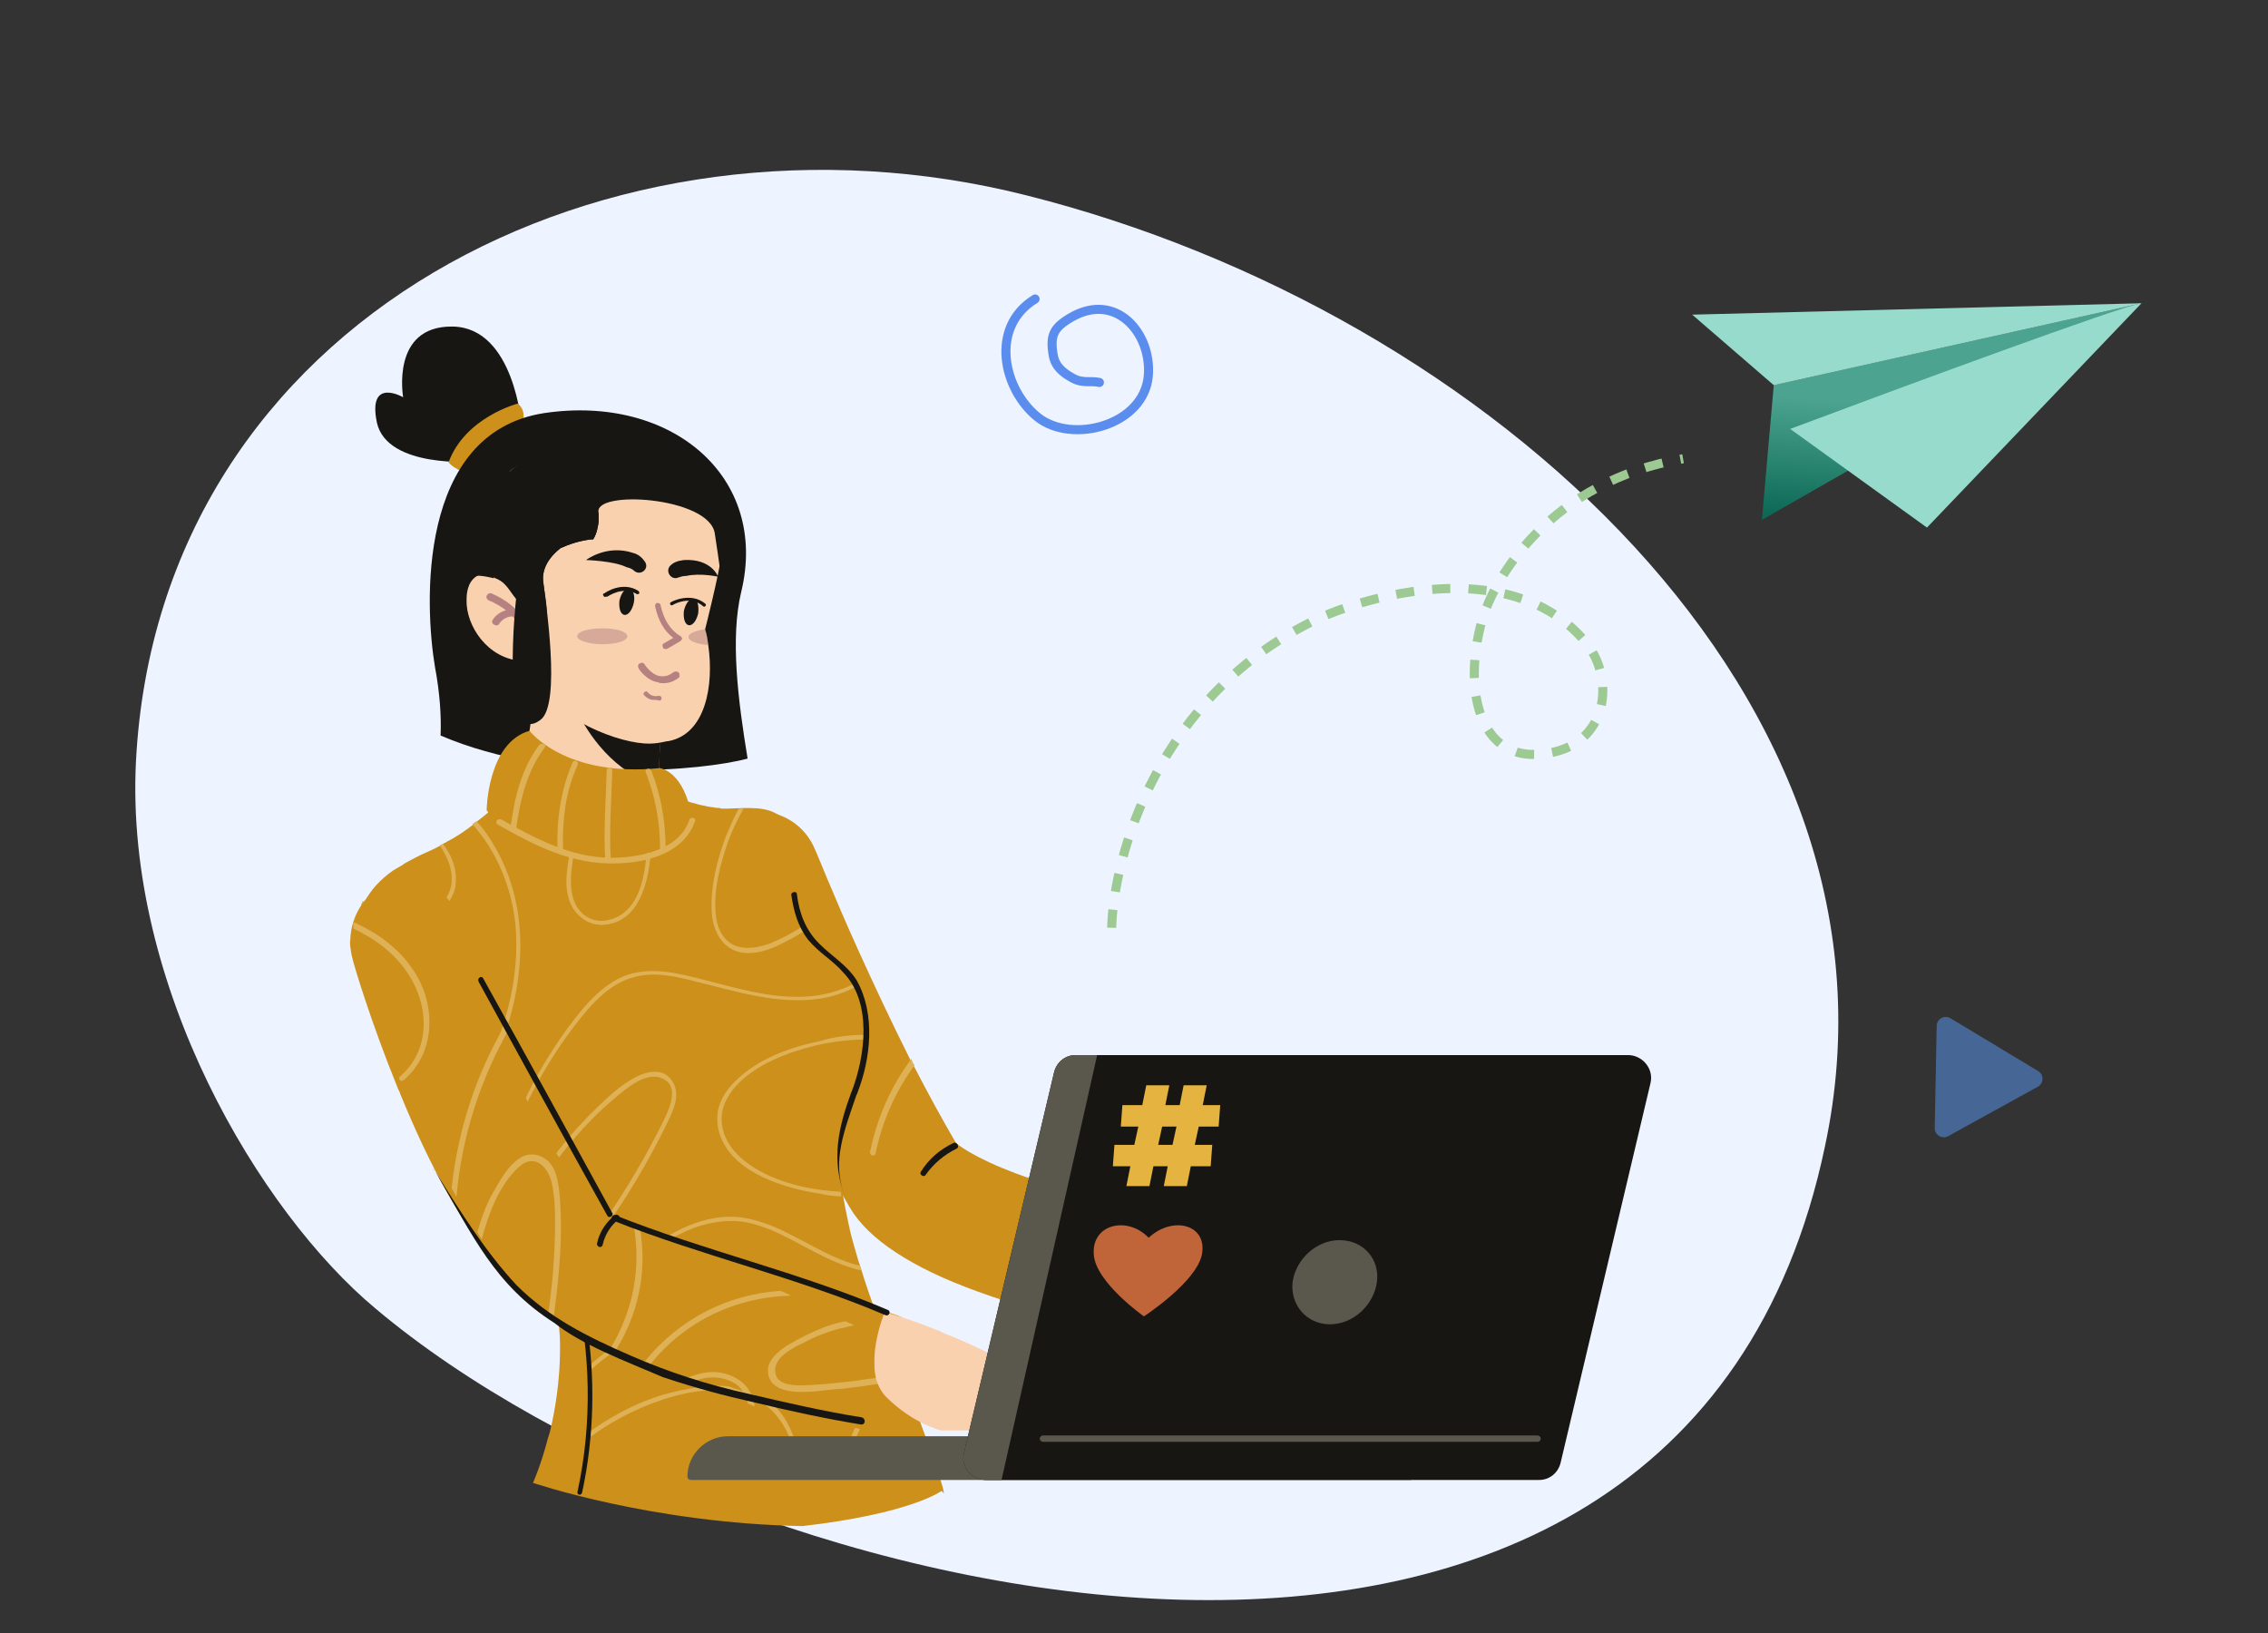 <svg width="250" height="180" viewBox="0 0 250 180" fill="none" xmlns="http://www.w3.org/2000/svg">
<rect x="0" y="0" width="250" height="180" fill="#333333" stroke="none"/>
<path d="M113.211 21.55C67.228 9.888 17.508 35.035 14.987 83.928C13.737 108.666 28.626 133.607 41.415 144.256C81.02 177.589 185.211 202.424 201.16 126.377C211.713 77.114 163.956 34.332 113.211 21.55Z" fill="#EDF3FF"/>
<path d="M140.266 134.823C137.986 134.648 135.707 134.386 133.515 134.123C133.252 134.123 133.077 134.036 132.814 134.036C127.115 133.335 122.03 132.372 117.646 131.147C117.295 131.059 117.032 130.972 116.682 130.884C115.717 130.622 114.753 130.359 113.876 130.009C108.616 128.258 106.073 126.595 105.372 125.982C103.793 123.269 102.215 120.38 100.725 117.491C100.637 117.316 100.55 117.054 100.374 116.879C98.27 112.677 96.341 108.563 94.675 104.886C91.782 98.496 89.941 93.769 89.853 93.681C88.451 90.18 84.505 88.517 80.998 89.917C77.491 91.318 75.825 95.257 77.228 98.759C77.579 99.546 85.294 118.804 93.711 133.16C95.728 136.574 100.462 139.725 107.739 142.352C112.473 144.102 118.084 145.503 124.397 146.553C124.572 146.553 124.835 146.641 125.011 146.641C129.307 147.341 133.953 147.954 138.951 148.391C139.126 148.391 139.302 148.391 139.565 148.391C143.072 148.391 146.053 145.765 146.316 142.176C146.754 138.412 144.036 135.086 140.266 134.823Z" fill="#CD901A"/>
<path d="M100.82 117.404C98.716 120.292 97.225 123.619 96.524 127.12C96.436 127.558 95.822 127.383 95.91 126.945C96.699 123.181 98.189 119.767 100.469 116.703C100.557 117.054 100.644 117.229 100.82 117.404Z" fill="#DFB156"/>
<path d="M133.514 134.123C131.41 137.45 126.325 137.537 122.906 136.137C120.275 135.086 118.083 133.248 116.681 130.884C117.031 130.972 117.294 131.059 117.645 131.147C118.873 132.898 120.538 134.386 122.555 135.349C125.623 136.749 130.709 137.099 132.813 134.036C133.076 134.036 133.339 134.036 133.514 134.123Z" fill="#DFB156"/>
<path d="M134.217 137.887C130.097 139.375 126.853 142.614 125.187 146.553C125.012 146.553 124.749 146.466 124.573 146.466C126.239 142.264 129.658 138.85 134.042 137.274C134.393 137.187 134.568 137.8 134.217 137.887Z" fill="#DFB156"/>
<path d="M105.113 125.982C103.623 126.683 102.395 127.733 101.519 129.134C101.256 129.484 101.869 129.834 102.045 129.484C102.921 128.258 104.061 127.295 105.464 126.595C105.815 126.42 105.464 125.807 105.113 125.982Z" fill="#171612"/>
<path d="M103.815 164.324C103.815 164.324 100.483 166.833 88.472 168.215C71.862 167.922 58.751 163.449 58.751 163.449C58.751 163.449 59.627 161.523 60.416 158.459C60.504 158.284 60.504 158.109 60.592 157.934C61.205 155.395 61.731 152.157 61.731 148.743C61.731 148.568 61.731 148.392 61.731 148.217C61.731 146.817 61.556 145.416 61.293 143.928C61.118 143.14 60.942 142.265 60.592 141.39C60.504 141.215 60.504 141.039 60.416 140.864C60.241 140.427 60.153 139.989 59.978 139.551C58.751 136.4 56.822 132.811 54.718 129.222C54.63 129.047 54.542 128.959 54.454 128.784C52.701 125.896 50.86 123.095 49.106 120.381C49.019 120.206 48.931 120.118 48.843 119.943C47.441 117.93 46.125 116.004 44.986 114.253C44.898 114.078 44.723 113.903 44.635 113.728C44.372 113.291 44.109 112.94 43.846 112.59C43.583 112.24 43.32 111.802 43.057 111.452C42.969 111.277 42.881 111.19 42.794 111.015C41.391 109.089 40.339 107.688 40.163 106.9C39.988 106.2 39.813 105.5 39.725 104.8C39.725 104.624 39.638 104.449 39.638 104.274C39.55 103.837 39.55 103.399 39.55 102.961C39.55 102.699 39.55 102.524 39.55 102.261C39.55 101.823 39.638 101.386 39.725 100.948C39.813 100.685 39.813 100.51 39.901 100.248C39.988 100.073 40.076 99.897 40.076 99.722C40.163 99.547 40.251 99.46 40.251 99.285C40.865 98.147 41.829 97.009 43.32 95.958C43.495 95.871 43.583 95.783 43.758 95.696C43.934 95.608 44.197 95.433 44.372 95.346C44.547 95.171 44.81 95.083 45.073 94.908C45.599 94.645 46.213 94.295 46.827 94.033C47.616 93.683 48.405 93.332 49.019 92.895H49.106L49.194 92.807C50.421 92.194 51.386 91.494 52.175 90.881C52.35 90.706 52.526 90.619 52.701 90.444C53.402 89.918 53.928 89.481 54.367 89.043C54.454 88.956 54.63 88.78 54.718 88.693C56.033 87.292 56.296 86.417 56.296 86.417L66.028 86.68H66.641L72.165 86.855C72.165 86.855 74.532 88.08 77.074 88.693C77.337 88.78 77.6 88.78 77.864 88.868C78.214 88.956 78.565 88.956 78.916 89.043C79.091 89.043 79.354 89.043 79.529 89.131C79.792 89.131 79.968 89.131 80.231 89.131C82.51 89.043 84.527 88.868 85.93 89.918C86.105 90.006 86.28 90.181 86.456 90.356C86.894 90.881 87.332 91.494 87.683 92.457C87.771 92.632 87.858 92.807 87.858 93.07C87.858 93.157 87.858 93.157 87.946 93.245C87.946 93.332 88.034 93.42 88.034 93.595C88.034 93.683 88.121 93.858 88.121 93.945C88.472 95.608 88.384 97.447 88.472 99.022C88.472 99.81 88.56 100.51 88.647 101.123C88.647 101.298 88.735 101.473 88.735 101.648C88.91 102.173 89.086 102.611 89.436 103.049C90.401 104.099 92.067 105.325 93.469 107.075C93.557 107.163 93.557 107.251 93.645 107.251C93.733 107.338 93.82 107.513 93.908 107.601C93.908 107.688 93.996 107.688 93.996 107.776C94.697 108.826 95.311 109.964 95.661 111.365C95.661 111.452 95.661 111.54 95.749 111.627C95.749 111.715 95.837 111.89 95.837 111.977C95.837 112.065 95.837 112.065 95.837 112.153C95.924 112.503 95.924 112.765 95.924 113.115C96.012 114.166 95.837 115.216 95.661 116.354C95.661 116.529 95.574 116.792 95.574 116.967C95.398 117.667 95.223 118.28 95.048 118.98C94.96 119.243 94.872 119.506 94.785 119.768C94.522 120.556 94.346 121.256 94.083 122.044C93.996 122.219 93.996 122.394 93.908 122.569C93.82 122.744 93.82 122.919 93.733 123.182C93.645 123.445 93.557 123.707 93.469 123.97C93.207 124.845 93.031 125.633 92.856 126.508C92.856 126.684 92.768 126.946 92.768 127.121C92.68 127.646 92.68 128.084 92.68 128.609C92.593 130.273 93.031 132.548 93.557 134.999C93.557 135.087 93.645 135.262 93.645 135.35V135.437C93.908 136.575 94.259 137.713 94.609 138.939C94.697 139.201 94.785 139.464 94.872 139.726C95.398 141.477 96.012 143.228 96.626 144.891C96.713 145.066 96.801 145.241 96.801 145.416C97.327 146.904 97.941 148.305 98.467 149.618C98.818 150.493 99.168 151.281 99.519 152.069C99.782 152.682 99.957 153.207 100.22 153.732C100.22 153.732 100.22 153.82 100.308 153.82C100.396 153.907 100.396 154.082 100.483 154.17C105.306 167.125 103.815 164.324 103.815 164.324Z" fill="#CD901A"/>
<path d="M82.846 153.381C80.566 152.506 78.024 152.681 75.744 153.119C73.201 153.556 70.747 154.432 68.467 155.657C67.152 156.358 65.749 157.233 64.609 158.108C64.785 158.108 65.048 158.196 65.223 158.283C67.853 156.358 71.097 154.782 74.254 153.907C76.533 153.294 78.988 152.944 81.355 153.469C83.81 153.994 85.739 155.657 86.791 157.933C87.229 158.809 87.492 159.771 87.668 160.734C87.843 160.734 87.931 160.734 88.106 160.734C87.492 157.496 86.09 154.607 82.846 153.381Z" fill="#DFB156"/>
<path d="M99.852 153.469C97.66 154.081 95.731 155.569 94.679 157.758C94.329 158.458 94.066 159.246 93.89 160.034C93.715 160.034 93.54 160.121 93.364 160.121C93.452 159.421 93.627 158.808 93.89 158.196C94.942 155.569 97.047 153.731 99.677 153.031C99.677 153.118 99.764 153.293 99.852 153.469Z" fill="#DFB156"/>
<path d="M65.835 87.554C66.185 87.554 66.098 87.029 65.747 87.029C65.484 87.116 65.484 87.554 65.835 87.554Z" fill="#DFB156"/>
<path d="M57.502 46.937C57.502 46.937 56.713 36.082 49.875 35.995C43.036 35.907 44.439 43.786 44.439 43.786C44.439 43.786 40.493 41.51 41.546 46.587C42.685 51.664 52.33 50.876 52.33 50.876L57.502 46.937Z" fill="#171612"/>
<path d="M57.069 44.486C57.069 44.486 51.283 45.974 49.441 50.964C49.441 50.964 50.23 52.014 52.247 52.277C52.247 52.277 53.036 48.951 57.507 46.937C57.507 46.937 58.209 45.362 57.069 44.486Z" fill="#CD901A"/>
<path d="M82.408 83.615C77.586 84.928 61.279 86.504 48.566 81.077C48.654 78.888 48.478 76.35 47.952 73.549C46.813 66.808 45.936 47.725 59.964 45.537C73.992 43.436 84.776 52.54 81.707 65.233C80.48 70.31 81.356 77.225 82.408 83.615Z" fill="#171612"/>
<path d="M55.721 87.904C55.721 87.904 58.789 93.156 64.927 93.769C72.73 94.556 73.519 91.142 73.519 91.142C73.168 90.092 72.905 89.042 72.73 87.991C72.642 87.553 72.642 87.116 72.642 86.678C72.554 85.453 72.642 84.14 72.73 82.564C72.73 82.214 72.817 81.776 72.817 81.426V81.338C67.381 80.288 62.91 78.1 59.666 74.248L58.877 73.81L58.351 73.548L58.263 73.898L58.439 74.861C59.052 79.5 58.088 83.439 55.721 87.904Z" fill="#F9D1AE"/>
<path d="M63.548 78.276C64.775 80.814 67.581 85.191 72.666 86.679C72.578 85.454 72.666 84.141 72.754 82.565C72.754 82.215 72.841 81.777 72.841 81.427C72.754 81.427 72.666 81.427 72.491 81.427C69.597 81.777 66.353 80.464 63.548 78.276Z" fill="#171612"/>
<path d="M51.428 66.109C51.34 68.998 53.795 72.674 57.565 72.849H57.653C57.741 73.024 57.741 73.199 57.828 73.374C57.828 73.462 57.916 73.549 57.916 73.637C60.196 78.626 67.209 81.69 71.067 81.953C72.47 82.04 73.347 81.69 73.697 81.69C77.818 80.902 78.695 75.475 78.081 71.186C77.993 70.573 77.906 69.96 77.73 69.435V69.348C77.73 69.348 79.221 63.483 79.572 60.944C80.273 56.042 77.555 50.877 66.683 49.652C55.812 48.426 53.094 55.079 52.217 58.668C52.042 59.281 52.129 62.782 52.743 63.395C51.691 63.92 51.428 65.058 51.428 66.109Z" fill="#F9D1AE"/>
<path d="M76.965 67.596C76.79 68.383 76.352 68.996 75.913 68.909C75.475 68.821 75.299 68.121 75.387 67.333C75.562 66.545 76.001 65.933 76.439 66.02C76.878 66.02 77.053 66.72 76.965 67.596Z" fill="#171612"/>
<path d="M73.98 66.721L73.892 66.633C73.804 66.546 73.892 66.371 73.98 66.371C74.067 66.283 76.171 65.233 77.749 66.546C77.837 66.633 77.837 66.721 77.749 66.808C77.662 66.896 77.574 66.896 77.486 66.808C76.084 65.583 74.243 66.633 74.243 66.633C74.155 66.721 74.067 66.721 73.98 66.721Z" fill="#171612"/>
<path d="M69.861 66.458C69.686 67.246 69.247 67.859 68.809 67.771C68.37 67.684 68.195 66.983 68.283 66.196C68.458 65.408 68.896 64.795 69.335 64.883C69.773 64.883 70.036 65.67 69.861 66.458Z" fill="#171612"/>
<path d="M66.614 65.758C66.614 65.758 66.526 65.758 66.526 65.67C66.439 65.583 66.439 65.408 66.614 65.408C66.702 65.32 68.63 64.007 70.384 65.145C70.472 65.233 70.472 65.32 70.472 65.408C70.384 65.495 70.296 65.495 70.209 65.495C68.718 64.532 66.965 65.758 66.965 65.758C66.702 65.758 66.614 65.846 66.614 65.758Z" fill="#171612"/>
<path d="M72.924 75.299C72.836 75.299 72.661 75.299 72.573 75.212C71.258 75.037 70.382 73.724 70.382 73.636C70.294 73.461 70.294 73.199 70.557 73.111C70.732 73.023 70.995 73.023 71.083 73.286C71.083 73.286 71.784 74.337 72.661 74.512C73.626 74.687 74.064 74.162 74.151 74.162C74.327 73.986 74.59 73.986 74.765 74.074C74.941 74.249 74.941 74.424 74.853 74.687C74.765 74.687 74.151 75.387 72.924 75.299Z" fill="#B68181"/>
<path d="M58.023 70.573C57.848 70.573 57.76 70.398 57.673 70.223C57.234 67.422 53.903 66.196 53.903 66.196C53.727 66.109 53.552 65.934 53.639 65.671C53.727 65.496 53.903 65.321 54.166 65.409C54.341 65.496 57.848 66.809 58.462 70.048C58.462 70.223 58.374 70.486 58.111 70.486C58.111 70.573 58.023 70.573 58.023 70.573Z" fill="#B68181"/>
<path d="M54.603 68.909C54.515 68.909 54.515 68.909 54.427 68.821C54.252 68.734 54.164 68.471 54.34 68.296C54.34 68.208 55.129 67.07 56.795 67.158C56.97 67.158 57.145 67.333 57.145 67.596C57.145 67.771 56.97 67.946 56.707 67.946C55.567 67.858 55.041 68.734 55.041 68.734C54.953 68.909 54.778 68.996 54.603 68.909Z" fill="#B68181"/>
<g opacity="0.5">
<path d="M75.895 70.223C75.895 70.661 76.86 71.011 78.087 71.099C78 70.486 77.912 69.873 77.737 69.348C76.685 69.523 75.895 69.785 75.895 70.223Z" fill="#B68181"/>
</g>
<g opacity="0.5">
<path d="M69.147 70.136C69.147 70.662 67.92 71.012 66.342 71.012C64.852 71.012 63.624 70.574 63.624 70.136C63.624 69.611 64.852 69.261 66.43 69.261C67.92 69.261 69.147 69.611 69.147 70.136Z" fill="#B68181"/>
</g>
<path d="M57.593 72.848H57.68C57.768 73.023 57.768 73.198 57.856 73.373C57.856 73.46 57.944 73.548 57.944 73.635C58.382 73.548 58.908 73.46 59.434 73.11C59.697 72.935 60.048 72.673 60.223 72.323C60.311 72.147 60.311 71.885 60.135 71.797C59.96 71.71 59.697 71.71 59.609 71.885C59.346 72.323 58.996 72.498 58.645 72.673C58.382 72.76 58.206 72.848 57.944 72.848C57.856 72.76 57.68 72.76 57.593 72.848Z" fill="#B68181"/>
<path d="M71.87 77.138C71.344 77.05 70.993 76.612 70.993 76.612C70.906 76.525 70.906 76.35 71.081 76.262C71.168 76.175 71.344 76.175 71.431 76.35C71.431 76.35 71.87 76.875 72.571 76.7C72.747 76.7 72.834 76.7 72.922 76.875C72.922 77.05 72.922 77.138 72.747 77.225C72.396 77.138 72.133 77.138 71.87 77.138Z" fill="#B68181"/>
<path d="M55.474 52.627C57.841 50.264 61.173 48.426 65.031 48.688C70.554 49.126 75.552 51.139 78.269 54.203C79.585 55.691 80.374 57.354 80.461 59.193C80.637 64.882 79.409 63.744 79.409 63.744C79.409 63.744 79.409 63.657 79.322 62.431C79.234 61.731 79.059 60.593 78.796 58.842C78.269 54.728 65.206 53.94 65.995 56.566C65.995 56.566 65.995 56.917 65.995 57.442C65.907 57.967 65.82 58.755 65.381 59.455C65.294 59.455 65.206 59.455 65.118 59.455C63.803 59.63 62.751 59.98 61.787 60.418C61.699 60.506 59.682 61.906 59.858 64.007C60.121 66.195 60.822 68.996 59.419 68.384C58.017 67.859 57.491 66.108 57.491 66.108C56.702 65.145 55.825 64.182 54.422 63.657C53.984 59.98 53.984 56.129 55.474 52.627Z" fill="#171612"/>
<path d="M54.693 54.991C58.638 53.765 64.863 56.741 66.003 57.442C65.915 57.967 65.828 58.755 65.389 59.455C65.301 59.455 65.214 59.455 65.126 59.455C63.811 59.63 62.759 59.98 61.794 60.418C61.707 60.505 59.69 61.906 59.866 64.007C60.129 66.195 61.882 77.575 59.603 79.326C55.044 82.827 56.885 66.02 56.885 66.02C56.096 65.057 55.745 64.094 54.342 63.569C53.027 60.681 53.553 57.792 54.693 54.991Z" fill="#171612"/>
<path d="M55.57 54.816C55.57 54.816 53.115 58.142 54.431 63.745C54.431 63.745 52.59 63.219 51.625 63.569C50.748 63.832 49.872 60.593 50.836 57.529C51.8 54.553 56.184 50.964 56.184 50.964C56.184 50.964 56.359 53.853 55.57 54.816Z" fill="#171612"/>
<path d="M73.343 71.535C73.431 71.535 73.431 71.535 73.518 71.535L75.009 70.659C75.096 70.572 75.184 70.484 75.184 70.397C75.184 70.309 75.096 70.134 75.009 70.134C73.869 69.434 73.168 68.296 72.817 66.72C72.817 66.545 72.641 66.458 72.466 66.458C72.291 66.458 72.203 66.633 72.203 66.808C72.554 68.383 73.168 69.521 74.22 70.309L73.168 70.922C72.992 71.01 72.992 71.185 73.08 71.36C73.08 71.447 73.168 71.535 73.343 71.535Z" fill="#B68181"/>
<path d="M69.945 62.956C70.646 63.481 71.611 62.694 71.085 61.906C70.822 61.556 70.471 61.118 69.769 60.943C66.876 59.98 64.597 61.731 64.597 61.731C64.597 61.731 67.665 61.818 69.068 62.519C69.506 62.606 69.769 62.781 69.945 62.956Z" fill="#171612"/>
<path d="M74.768 63.657C73.979 64.007 73.277 62.957 73.891 62.344C74.242 61.994 74.68 61.819 75.381 61.731C78.45 61.556 79.151 63.569 79.151 63.569C79.151 63.569 77.222 63.132 75.644 63.482C75.294 63.482 75.031 63.569 74.768 63.657Z" fill="#171612"/>
<path d="M53.641 89.305C53.641 89.305 53.728 81.864 58.375 80.551C58.375 80.551 62.233 85.716 72.754 84.665C72.754 84.665 75.472 85.016 76.261 90.18C76.261 90.18 75.822 96.045 66.616 95.257C57.235 94.644 53.641 89.305 53.641 89.305Z" fill="#CD901A"/>
<path d="M59.428 82.127C57.412 84.84 56.711 87.992 56.272 91.231C56.185 91.668 56.886 91.843 56.886 91.406C57.324 88.254 58.026 85.103 60.042 82.389C60.305 82.127 59.691 81.777 59.428 82.127Z" fill="#DFB156"/>
<path d="M63.112 84.052C61.797 87.116 61.359 90.355 61.446 93.594C61.446 94.032 62.148 94.032 62.06 93.594C61.972 90.443 62.323 87.291 63.638 84.403C63.901 83.965 63.288 83.615 63.112 84.052Z" fill="#DFB156"/>
<path d="M66.876 84.928C66.788 88.167 66.525 91.406 66.701 94.644C66.701 95.082 67.402 95.082 67.314 94.644C67.139 91.406 67.402 88.167 67.49 84.928C67.49 84.49 66.876 84.49 66.876 84.928Z" fill="#DFB156"/>
<path d="M71.178 85.103C72.23 87.817 72.756 90.618 72.756 93.506C72.756 93.944 73.37 93.944 73.37 93.506C73.37 90.53 72.844 87.641 71.791 84.928C71.616 84.578 71.002 84.753 71.178 85.103Z" fill="#DFB156"/>
<path d="M54.869 90.88C58.989 93.244 63.11 95.345 68.02 95.169C71.352 95.082 75.385 94.031 76.612 90.53C76.787 90.092 76.086 90.005 75.998 90.355C74.858 93.769 70.387 94.557 67.231 94.557C62.847 94.469 59.077 92.456 55.307 90.355C54.781 90.092 54.518 90.705 54.869 90.88Z" fill="#DFB156"/>
<path d="M56.015 112.863C55.226 115.357 54.173 117.765 53.034 120C52.946 119.914 52.771 119.742 52.683 119.656C55.489 114.153 57.417 108.048 56.804 101.771C56.365 97.815 54.787 93.859 52.069 90.85C52.157 90.764 52.245 90.678 52.42 90.592C52.42 90.592 52.42 90.592 52.508 90.506C53.385 91.452 54.086 92.484 54.7 93.602C58.031 99.535 57.944 106.586 56.015 112.863Z" fill="#DFB156"/>
<path d="M62.761 94.289C62.411 96.181 62.148 98.159 63.024 99.879C63.726 101.168 65.041 102.028 66.531 101.942C70.389 101.684 71.441 97.385 71.704 94.289C71.704 93.945 71.266 93.859 71.266 94.203C71.003 97.041 70.301 100.738 66.97 101.426C65.392 101.77 63.989 100.91 63.375 99.535C62.674 97.901 62.937 96.095 63.2 94.461C63.287 94.117 62.849 94.031 62.761 94.289Z" fill="#DFB156"/>
<path d="M88.799 102.544C88.097 102.974 87.396 103.404 86.695 103.748C85.555 104.35 84.24 104.952 82.925 105.038C80.119 105.296 78.629 103.146 78.453 100.566C78.278 97.729 79.067 94.719 80.031 92.139C80.47 91.108 80.908 90.076 81.434 89.13C81.609 89.13 81.785 89.13 81.96 89.13C81.347 90.248 80.733 91.451 80.294 92.655C79.418 95.149 78.629 98.073 78.892 100.738C78.979 102.028 79.505 103.404 80.733 104.092C82.048 104.78 83.626 104.436 84.853 104.006C86.081 103.49 87.308 102.888 88.448 102.114C88.624 102.286 88.711 102.458 88.799 102.544Z" fill="#DFB156"/>
<path d="M94.413 108.736C93.098 109.424 91.607 109.94 90.117 110.112C85.558 110.714 81.087 109.252 76.79 108.22C74.511 107.618 71.968 107.016 69.601 107.79C67.585 108.392 65.919 109.94 64.604 111.487C61.272 115.443 58.642 120 56.625 124.816C56.538 124.644 56.45 124.558 56.362 124.386C56.801 123.354 57.327 122.236 57.853 121.204C59.606 117.593 61.798 114.067 64.428 110.972C65.656 109.596 67.059 108.306 68.724 107.618C70.653 106.844 72.845 106.93 74.862 107.36C79.508 108.306 83.98 110.112 88.802 109.854C90.643 109.768 92.572 109.252 94.238 108.392C94.238 108.392 94.325 108.564 94.413 108.736Z" fill="#DFB156"/>
<path d="M73.287 124.3C70.569 129.803 67.238 134.962 63.38 139.778C63.292 139.606 63.292 139.434 63.205 139.176C63.994 138.144 64.783 137.112 65.572 136.08C68.202 132.469 70.569 128.599 72.586 124.644C73.287 123.182 75.304 119.914 73.024 118.882C71.183 118.022 68.904 120.086 67.588 121.204C64.52 123.784 61.977 126.879 59.785 130.147C59.698 129.975 59.61 129.803 59.523 129.631C59.873 129.201 60.136 128.685 60.487 128.255C61.802 126.363 63.292 124.644 64.871 123.01C66.361 121.548 67.939 119.914 69.78 118.882C71.096 118.108 73.112 117.592 74.076 119.14C75.216 120.774 73.989 122.838 73.287 124.3Z" fill="#DFB156"/>
<path d="M95.466 114.067C95.466 114.239 95.466 114.411 95.466 114.583C93.537 114.583 91.608 114.841 89.767 115.271C86.698 116.045 83.279 117.334 81.087 119.742C80.035 120.946 79.334 122.408 79.597 124.042C79.86 125.847 81.087 127.309 82.578 128.341C85.383 130.319 89.153 131.179 92.573 131.351H92.66C92.66 131.523 92.748 131.695 92.748 131.867C92.047 131.867 91.258 131.781 90.556 131.609C87.225 131.093 83.192 129.975 80.824 127.481C79.685 126.277 78.983 124.73 79.071 123.01C79.159 121.548 79.948 120.258 81 119.226C83.455 116.733 87.049 115.443 90.381 114.755C92.047 114.239 93.8 114.067 95.466 114.067Z" fill="#DFB156"/>
<path d="M94.94 140.036C92.222 139.434 89.767 137.972 87.312 136.682C85.647 135.822 83.981 135.048 82.14 134.704C79.948 134.36 77.756 134.79 75.74 135.65C71.706 137.456 68.2 140.723 65.131 143.819C64.868 144.077 64.605 144.335 64.43 144.593C64.43 144.421 64.342 144.163 64.342 143.991C64.78 143.475 65.306 143.045 65.745 142.529C68.725 139.692 71.969 136.768 75.827 135.134C77.668 134.36 79.685 133.93 81.701 134.188C83.455 134.446 85.121 135.048 86.786 135.908C89.417 137.198 91.959 138.832 94.765 139.52C94.853 139.692 94.94 139.864 94.94 140.036Z" fill="#DFB156"/>
<path d="M99.058 150.354C96.164 149.581 93.622 148.033 90.992 146.743C88.011 145.195 84.854 144.163 81.435 144.163C78.016 144.163 74.684 145.109 71.616 146.571C69.161 147.775 67.056 149.323 65.04 151.042C65.04 150.87 65.04 150.612 65.04 150.44C69.775 146.313 75.824 143.475 82.312 143.733C85.644 143.905 88.624 145.023 91.518 146.571C93.885 147.775 96.252 149.151 98.795 149.925C98.882 149.925 98.97 150.182 99.058 150.354Z" fill="#DFB156"/>
<path d="M64.165 164.527C66.848 152.092 64.659 138.853 58.587 128.263C57.174 125.856 55.621 123.529 53.785 121.443C53.573 121.203 53.15 121.604 53.432 121.845C62.965 132.836 66.919 149.364 63.671 164.367C63.529 164.768 64.024 164.928 64.165 164.527Z" fill="#171612"/>
<path d="M50.224 97.385C50.224 97.471 50.224 97.557 50.224 97.643C49.874 99.535 48.295 100.997 46.454 101.513C43.824 102.201 41.632 101.255 39.791 99.707C39.879 99.535 39.966 99.449 39.966 99.277C41.544 100.653 43.473 101.513 45.665 101.169C47.769 100.825 49.523 99.363 49.786 97.299C49.786 97.213 49.786 97.127 49.786 97.127C49.874 95.665 49.26 94.376 48.471 93.172C48.559 93.172 48.646 93.086 48.646 93.086H48.734L48.822 93C49.786 94.29 50.4 95.751 50.224 97.385Z" fill="#DFB156"/>
<path d="M87.228 98.671C87.491 100.422 87.93 102.085 89.07 103.573C90.209 104.974 91.787 105.849 92.927 107.162C96.171 110.489 95.382 116.354 93.891 120.293C93.716 120.73 94.418 120.818 94.505 120.468C95.996 116.704 96.522 111.714 94.418 108.038C93.365 106.374 91.7 105.412 90.297 104.011C88.806 102.523 88.105 100.685 87.842 98.584C87.842 98.146 87.141 98.321 87.228 98.671Z" fill="#171612"/>
<path d="M93.852 120.38C92.299 124.507 91.713 127.908 93.028 131.585C91.713 127.908 93.042 124.682 94.517 120.38C94.517 119.942 93.852 120.38 93.852 120.38Z" fill="#171612"/>
<path d="M102.466 153.015C101.487 156.308 98.309 158.319 95.254 157.636C95.101 157.602 94.948 157.568 94.719 157.517C89.407 155.804 84.841 154.344 80.962 153.039C80.733 152.988 80.523 152.853 80.293 152.802C78.211 152.073 76.338 151.479 74.619 150.919C74.313 150.851 74.103 150.716 73.874 150.665C72.536 150.191 71.351 149.75 70.224 149.411C69.995 149.36 69.861 149.242 69.632 149.191C68.6 148.784 67.625 148.479 66.746 148.107C66.593 148.073 66.383 147.938 66.23 147.904C63.65 146.888 61.852 145.96 60.361 145.1C60.15 144.965 59.94 144.831 59.806 144.713C58.83 144.056 58.007 143.433 57.355 142.761C55.803 141.097 54.307 139.183 52.829 137.185C52.638 136.967 52.522 136.765 52.349 136.463C51.581 135.238 50.813 134.013 50.045 132.788C49.872 132.486 49.699 132.184 49.526 131.882C47.392 128.158 45.621 124.25 44.117 120.579C44.079 120.395 43.963 120.193 43.906 120.093C40.802 112.464 38.983 106.264 38.866 105.712C38.731 105.242 38.672 104.79 38.613 104.338C38.593 104.07 38.554 103.886 38.61 103.635C38.675 100.841 40.381 98.237 42.934 97.228C46.172 96.02 49.519 97.909 50.507 101.378C50.565 101.478 52.094 106.823 54.639 113.361C54.621 113.445 54.697 113.462 54.678 113.546C54.66 113.629 54.736 113.646 54.717 113.73C57.397 120.386 61.245 128.268 65.787 133.058C65.979 133.276 66.476 133.563 67.776 134.204C67.987 134.339 68.216 134.39 68.426 134.525C69.593 135.049 71.351 135.793 73.797 136.691C76.396 137.622 79.511 138.757 83.484 139.996C83.924 140.182 84.459 140.302 84.975 140.505C86.847 141.099 88.854 141.81 91.031 142.472C91.413 142.558 91.777 142.727 92.235 142.829C94.184 143.44 96.267 144.169 98.445 144.831C101.826 145.85 103.577 149.489 102.466 153.015Z" fill="#CD901A"/>
<path d="M44.528 119.032C44.422 119.09 44.422 119.09 44.315 119.148C44.042 119.158 43.865 118.839 44.103 118.641C47.455 115.782 47.34 110.938 45.039 107.419C43.553 105.117 41.413 103.516 38.962 102.359C38.951 102.089 38.916 101.9 38.988 101.654C41.853 102.931 44.36 104.817 45.975 107.602C48.062 111.237 47.88 116.173 44.528 119.032Z" fill="#DFB156"/>
<path d="M56.213 113.248C52.926 118.974 50.893 125.33 50.316 131.932C50.139 131.613 49.963 131.295 49.786 130.976C50.456 124.669 52.441 118.477 55.657 112.998C55.811 112.775 56.06 112.848 56.202 112.978C56.284 113.002 56.261 113.084 56.236 113.166C56.261 113.084 56.236 113.166 56.213 113.248Z" fill="#DFB156"/>
<path d="M61.025 145.196C60.8 145.042 60.575 144.888 60.434 144.758C60.906 141.598 61.153 138.284 61.187 135.087C61.18 133.57 61.173 132.054 60.869 130.629C60.579 128.852 59.055 126.985 57.237 128.595C55.05 130.544 53.818 133.84 53.11 136.574C52.91 136.338 52.792 136.125 52.615 135.807C53.07 134.246 53.633 132.627 54.502 131.187C55.217 129.969 56.004 128.505 57.228 127.702C58.131 127.073 59.197 127.115 60.096 127.732C61.22 128.504 61.441 129.904 61.626 131.116C62.121 135.893 61.656 140.569 61.025 145.196Z" fill="#DFB156"/>
<path d="M67.892 148.795C67.726 148.747 67.502 148.593 67.336 148.545C69.765 144.529 70.716 139.728 69.842 135.021C70.066 135.175 70.315 135.247 70.54 135.402C71.355 140.003 70.404 144.804 67.892 148.795Z" fill="#DFB156"/>
<path d="M87.191 142.814C81.215 142.951 75.504 145.572 71.659 150.426C71.635 150.508 71.552 150.484 71.528 150.566C71.266 150.847 70.734 150.514 70.996 150.234L71.02 150.152C74.734 145.437 80.22 142.663 85.995 142.289C86.41 142.409 86.8 142.612 87.191 142.814Z" fill="#DFB156"/>
<path d="M102.707 151.601C99.966 152.054 97.225 152.506 94.509 152.876C93.666 152.989 92.824 153.101 92.006 153.131C90.156 153.307 84.816 154.342 84.66 151.177C84.581 149.906 85.746 148.997 86.756 148.309C88.063 147.53 89.429 146.857 90.853 146.29C91.661 145.989 92.444 145.771 93.204 145.635C93.511 145.813 93.843 145.909 94.151 146.088C93.581 146.19 92.988 146.374 92.418 146.476C91.148 146.821 89.831 147.33 88.654 147.969C87.502 148.526 85.519 149.465 85.443 150.959C85.366 153.075 88.355 152.695 89.719 152.645C91.272 152.561 92.767 152.371 94.345 152.205C94.535 152.171 94.725 152.137 94.914 152.103C97.334 151.825 99.802 151.382 102.163 150.998C102.257 151.292 102.482 151.447 102.707 151.601Z" fill="#DFB156"/>
<path d="M83.184 155.016C82.935 154.944 82.711 154.789 82.462 154.717C82.193 153.48 81.496 152.476 79.92 152.018C78.676 151.657 77.454 151.837 76.326 152.312C75.994 152.216 75.769 152.061 75.521 151.989C77.183 151.224 79.082 150.883 80.811 151.742C82.315 152.446 82.963 153.615 83.184 155.016Z" fill="#DFB156"/>
<path d="M119.356 157.674H103.75C103.75 157.674 100.682 156.973 97.701 153.997C96.736 153.034 96.386 151.721 96.386 150.408C96.386 150.146 96.386 149.97 96.386 149.708C96.473 147.082 97.525 144.631 97.525 144.631C97.525 144.631 99.893 145.244 103.137 146.557C103.4 146.644 103.663 146.732 103.926 146.907C109.274 149.008 116.463 152.597 119.356 157.674Z" fill="#F9D1AE"/>
<path d="M52.746 108.192C57.446 116.779 62.146 125.365 66.931 133.973C67.1 134.377 67.739 133.996 67.463 133.655C62.763 125.069 58.063 116.482 53.279 107.874C53.109 107.471 52.577 107.788 52.746 108.192Z" fill="#171612"/>
<path d="M67.552 134.529C77.415 138.457 87.79 140.782 97.611 144.97C97.996 145.122 98.256 144.543 97.871 144.391C88.05 140.203 77.675 137.878 67.811 133.95C67.506 133.811 67.246 134.39 67.552 134.529Z" fill="#171612"/>
<path d="M47.968 129.112C52.151 136.277 54.54 141.651 61.115 145.829C64.103 148.217 68.885 150.008 73.069 151.798C76.655 152.991 79.713 153.809 83.235 154.604C87.143 155.543 90.962 156.372 94.903 157.017C95.399 157.073 95.477 156.386 94.993 156.232C90.754 155.554 86.55 154.582 82.444 153.621C77.942 152.615 73.785 151.288 69.483 149.41C64.701 147.324 60.517 145.232 56.931 141.65C53.623 138.097 50.956 133.889 47.968 129.112C47.704 128.784 47.605 128.773 47.968 129.112Z" fill="#171612"/>
<path d="M67.745 133.965C66.781 134.752 66.079 135.803 65.816 137.028C65.728 137.466 66.342 137.641 66.43 137.204C66.693 136.066 67.307 135.103 68.183 134.402C68.534 134.14 68.008 133.702 67.745 133.965Z" fill="#171612"/>
<path d="M155.468 163.13H76.123C75.948 163.13 75.772 162.955 75.772 162.78C75.772 160.329 77.789 158.315 80.244 158.315H155.468C155.644 158.315 155.819 158.491 155.819 158.666V162.78C155.819 163.042 155.644 163.13 155.468 163.13Z" fill="#5A574D"/>
<path d="M181.939 119.362L172.032 161.205C171.769 162.343 170.805 163.13 169.665 163.13H108.644C107.065 163.13 105.838 161.642 106.276 160.067L116.184 118.224C116.447 117.086 117.411 116.299 118.551 116.299H179.572C181.15 116.386 182.29 117.874 181.939 119.362Z" fill="#171612"/>
<path d="M169.49 158.929H114.956C114.781 158.929 114.605 158.754 114.605 158.579C114.605 158.404 114.781 158.229 114.956 158.229H169.49C169.665 158.229 169.84 158.404 169.84 158.579C169.84 158.754 169.665 158.929 169.49 158.929Z" fill="#5A574D"/>
<path d="M132.491 138.271C131.877 141.335 126.091 145.099 126.091 145.099C126.091 145.099 120.743 141.335 120.567 138.271C120.304 134.944 124.25 133.981 126.617 136.433C129.247 133.981 133.105 134.944 132.491 138.271Z" fill="#C0643A"/>
<path d="M132.138 124.178L131.699 126.191H133.628L133.453 128.555H131.261L130.823 130.743H128.28L128.718 128.555H127.14L126.702 130.743H124.159L124.598 128.555H122.669L122.844 126.191H125.036L125.475 124.178H123.546L123.721 121.814H125.913L126.351 119.626H128.894L128.455 121.814H130.034L130.472 119.626H133.015L132.576 121.814H134.505L134.33 124.178H132.138ZM129.683 124.178H128.105L127.666 126.191H129.245L129.683 124.178Z" fill="#E5B33F"/>
<path d="M120.919 116.386L110.398 163.13H108.644C107.066 163.13 105.839 161.642 106.277 160.067L116.184 118.224C116.448 117.086 117.412 116.299 118.552 116.299H120.919V116.386Z" fill="#5A574D"/>
<path d="M151.773 141.334C151.422 143.873 149.142 145.974 146.6 145.974C144.057 145.974 142.216 143.873 142.479 141.334C142.83 138.796 145.109 136.695 147.652 136.695C150.282 136.695 152.123 138.796 151.773 141.334Z" fill="#5A574D"/>
<path d="M194.212 57.305L195.522 42.453L236.057 33.424L194.212 57.305Z" fill="url(#paint0_linear_892_9487)"/>
<path d="M236.06 33.427L186.527 34.682L195.524 42.459L236.06 33.427Z" fill="#97DBCC"/>
<path d="M197.329 47.278C209.315 42.789 233.841 33.732 236.057 33.424L212.407 58.155L197.329 47.278Z" fill="#97DBCC"/>
<path d="M122.539 102.262C122.752 94.412 127.601 76.606 145.297 68.188C151.988 65.157 167.274 61.463 174.889 70.931C178.2 75.047 177.232 82.862 169.296 83.155C163.149 83.383 161.24 76.152 163.32 68.537C164.686 63.578 171.039 53.041 185.522 50.564" stroke="#9DC992" stroke-dasharray="2 2"/>
<path d="M114.096 32.957C109.053 36.053 110.573 42.901 114.346 45.954C118.144 49.026 126.157 46.888 126.583 41.373C126.941 36.723 123.014 32.135 118.096 34.97C116.119 36.11 115.728 36.97 116.092 39.133C116.309 40.416 117.177 41.09 118.258 41.687C119.367 42.299 120.231 41.933 121.188 42.157" stroke="#5B8DEF" stroke-linecap="round"/>
<path d="M213.481 113.075C213.495 112.306 214.338 111.842 214.997 112.239L224.657 118.057C225.317 118.454 225.299 119.416 224.625 119.788L214.748 125.231C214.074 125.603 213.249 125.106 213.264 124.336L213.481 113.075Z" fill="#466796"/>
<defs>
<linearGradient id="paint0_linear_892_9487" x1="197.971" y1="43.804" x2="196.979" y2="56.919" gradientUnits="userSpaceOnUse">
<stop stop-color="#4CA490"/>
<stop offset="1" stop-color="#0C6955"/>
</linearGradient>
</defs>
</svg>
